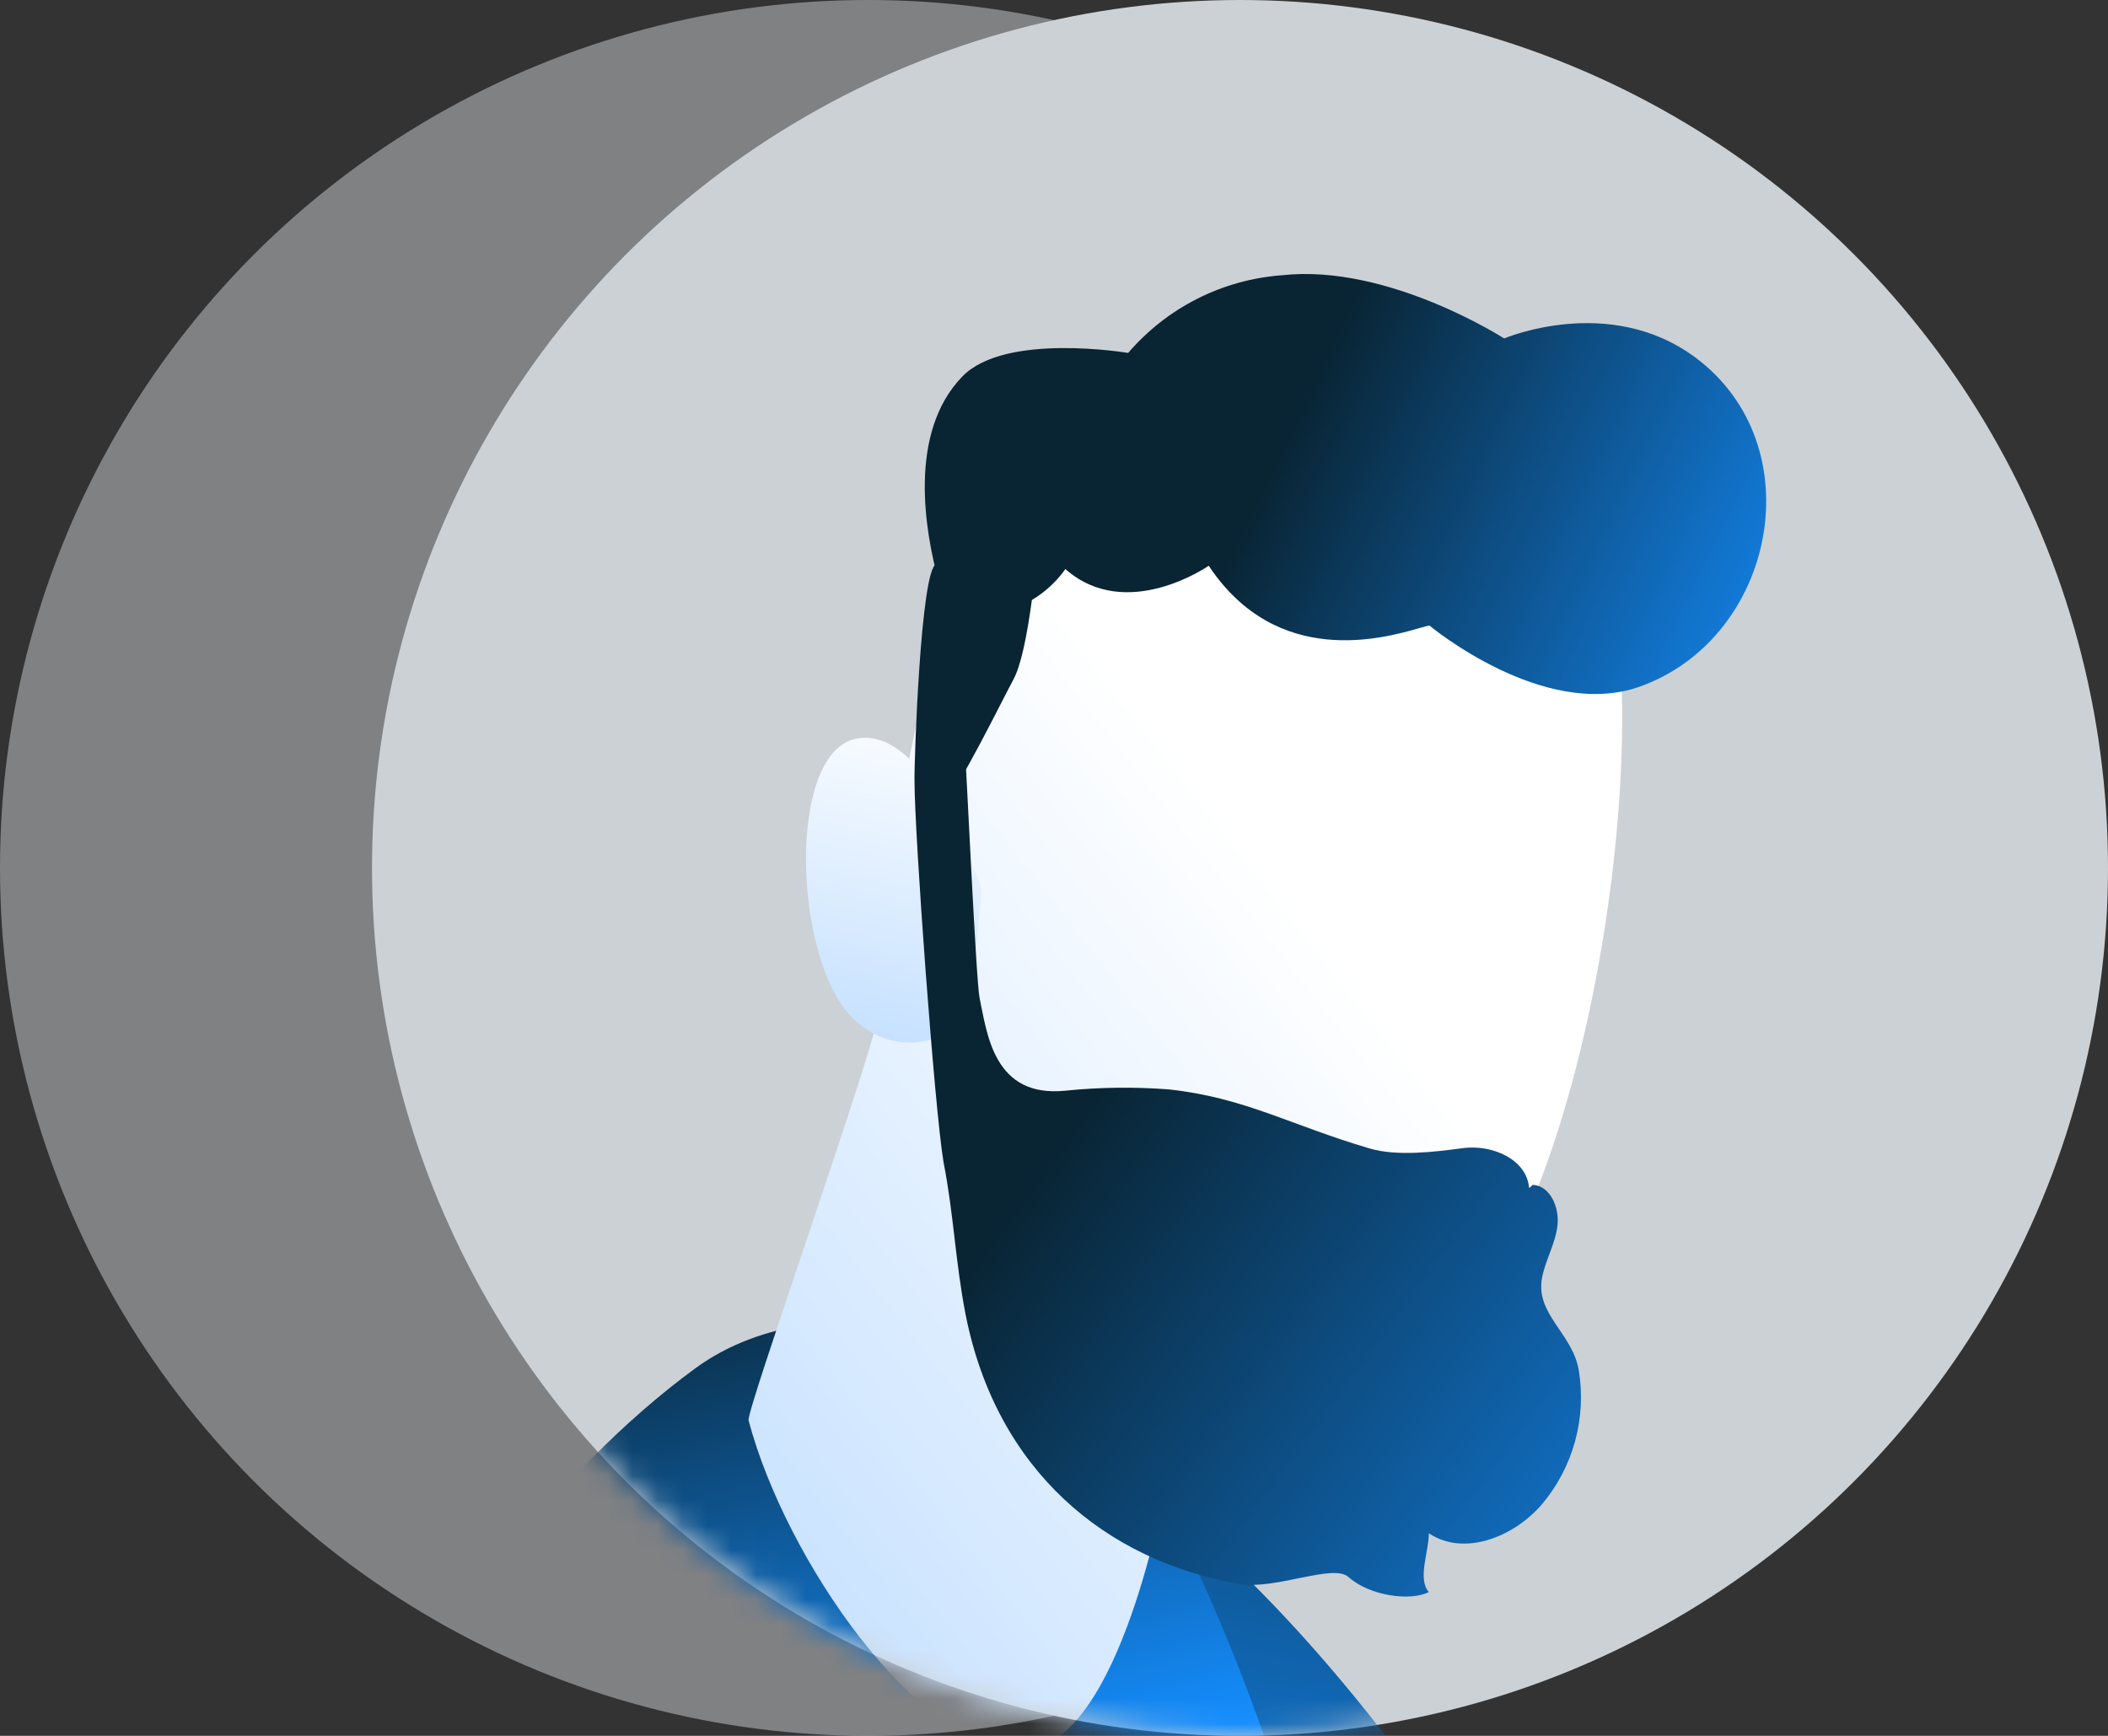 <?xml version="1.0" encoding="UTF-8"?> <svg xmlns="http://www.w3.org/2000/svg" width="85" height="70" viewBox="0 0 85 70" fill="none"><rect x="0" y="0" width="85" height="70" fill="#333333" stroke="none"/><circle opacity="0.5" cx="35" cy="35" r="35" fill="#CCD1D5"></circle><circle cx="50" cy="35" r="35" fill="#CCD1D5"></circle><mask id="mask0_3646_11383" style="mask-type:alpha" maskUnits="userSpaceOnUse" x="15" y="0" width="70" height="70"><circle cx="50" cy="35" r="35" fill="#D5C1FF"></circle></mask><g mask="url(#mask0_3646_11383)"><path d="M71.046 91.024L43.871 89.867C43.871 89.867 38.933 76.389 37.118 64.427C35.302 52.464 45.496 56.754 55.585 69.63C65.675 82.507 71.046 91.024 71.046 91.024Z" fill="url(#paint0_linear_3646_11383)"></path><path d="M63.42 134.482H-5.964C-6.727 133.083 4.652 72.285 28.057 55.164C33.261 51.371 42.46 53.812 45.022 57.506C57.881 76.067 63.42 134.482 63.42 134.482Z" fill="url(#paint1_linear_3646_11383)"></path><path fill-rule="evenodd" clip-rule="evenodd" d="M35.478 41.065C35.587 33.782 37.572 24.395 40.101 20.83C45.617 13.076 58.76 13.504 63.917 20.836C67.421 25.831 64.524 49.22 57.69 54.742C54.635 57.21 51.085 57.895 47.7 57.272C47.486 57.926 47.297 58.585 47.144 59.234C47.136 59.263 47.121 59.342 47.097 59.464C46.778 61.113 44.939 70.594 41.171 70.578C36.985 70.578 31.659 62.854 30.185 57.28C30.137 57.096 31.196 53.951 32.377 50.441C33.645 46.675 35.053 42.488 35.389 41.09C35.394 41.067 35.425 41.059 35.478 41.065Z" fill="url(#paint2_linear_3646_11383)"></path><path d="M39.583 35.892C39.583 35.892 37.45 29.208 34.53 29.786C31.61 30.365 32.02 39.252 34.611 41.252C34.925 41.532 35.292 41.745 35.691 41.879C36.09 42.012 36.511 42.064 36.931 42.031C37.35 41.997 37.758 41.879 38.13 41.684C38.503 41.488 38.832 41.22 39.098 40.894L39.583 35.892Z" fill="url(#paint3_linear_3646_11383)"></path><path fill-rule="evenodd" clip-rule="evenodd" d="M41.608 24.195C41.412 25.645 41.164 26.858 40.858 27.411C40.706 27.697 40.526 28.048 40.327 28.436C39.342 30.355 37.897 33.169 37.18 33.339C37.091 29.676 37.27 26.254 37.849 23.448C37.3 21.448 36.591 17.451 38.812 15.175C40.546 13.395 45.49 14.233 45.49 14.233C46.267 13.327 47.216 12.583 48.282 12.045C49.347 11.507 50.509 11.186 51.7 11.099C55.979 10.631 60.651 13.649 60.651 13.649C60.651 13.649 64.877 11.845 68.341 14.401C73.163 17.962 71.59 25.762 66.091 27.699C62.223 29.047 57.644 25.23 57.644 25.23C57.578 25.23 57.427 25.273 57.206 25.337C55.785 25.741 51.496 26.961 48.739 22.814C48.739 22.814 45.426 25.126 42.958 22.947C42.599 23.456 42.139 23.881 41.608 24.195Z" fill="url(#paint4_linear_3646_11383)"></path><path d="M61.807 47.779C62.514 47.821 62.884 48.695 62.802 49.417C62.72 50.14 62.329 50.786 62.185 51.495C61.881 52.98 63.399 53.753 63.658 55.242C63.818 56.2 63.767 57.184 63.51 58.123C63.252 59.062 62.794 59.931 62.169 60.669C61.036 61.983 59.036 62.782 57.613 61.83C57.623 62.553 57.144 63.664 57.613 64.201C56.882 64.579 55.228 64.363 54.375 63.595C53.758 63.04 51.435 64.12 50 63.875C44.582 62.953 40.182 59.296 38.938 53.023C38.519 50.883 38.463 48.994 38.046 46.866C37.685 44.728 36.878 33.673 36.875 31.5C36.856 30.825 37.119 22.953 37.75 22.75C38.381 22.548 38.84 29.443 38.902 30.146C38.965 30.849 39.354 39.56 39.5 40.25C39.804 41.684 40.066 44.277 42.958 43.983C44.348 43.842 45.747 43.825 47.138 43.932C50.209 44.268 51.988 45.358 55.228 46.313C56.333 46.64 57.846 46.452 58.992 46.299C60.139 46.146 61.562 46.728 61.658 47.91" fill="url(#paint5_linear_3646_11383)"></path></g><defs><linearGradient id="paint0_linear_3646_11383" x1="61.375" y1="44.625" x2="53.5" y2="84" gradientUnits="userSpaceOnUse"><stop stop-color="#092433"></stop><stop offset="1" stop-color="#148EFF"></stop></linearGradient><linearGradient id="paint1_linear_3646_11383" x1="35.125" y1="49.001" x2="40.375" y2="71.751" gradientUnits="userSpaceOnUse"><stop stop-color="#092433"></stop><stop offset="1" stop-color="#148EFF"></stop></linearGradient><linearGradient id="paint2_linear_3646_11383" x1="55.25" y1="40.25" x2="22.875" y2="65.625" gradientUnits="userSpaceOnUse"><stop stop-color="white"></stop><stop offset="1" stop-color="#BDDCFF"></stop></linearGradient><linearGradient id="paint3_linear_3646_11383" x1="36.875" y1="28.001" x2="33.375" y2="43.751" gradientUnits="userSpaceOnUse"><stop stop-color="white"></stop><stop offset="1" stop-color="#BDDCFF"></stop></linearGradient><linearGradient id="paint4_linear_3646_11383" x1="52.625" y1="15.75" x2="74.5" y2="26.25" gradientUnits="userSpaceOnUse"><stop stop-color="#092433"></stop><stop offset="1" stop-color="#148EFF"></stop></linearGradient><linearGradient id="paint5_linear_3646_11383" x1="43" y1="45.5" x2="73.156" y2="67.606" gradientUnits="userSpaceOnUse"><stop stop-color="#092433"></stop><stop offset="1" stop-color="#148EFF"></stop></linearGradient></defs></svg> 